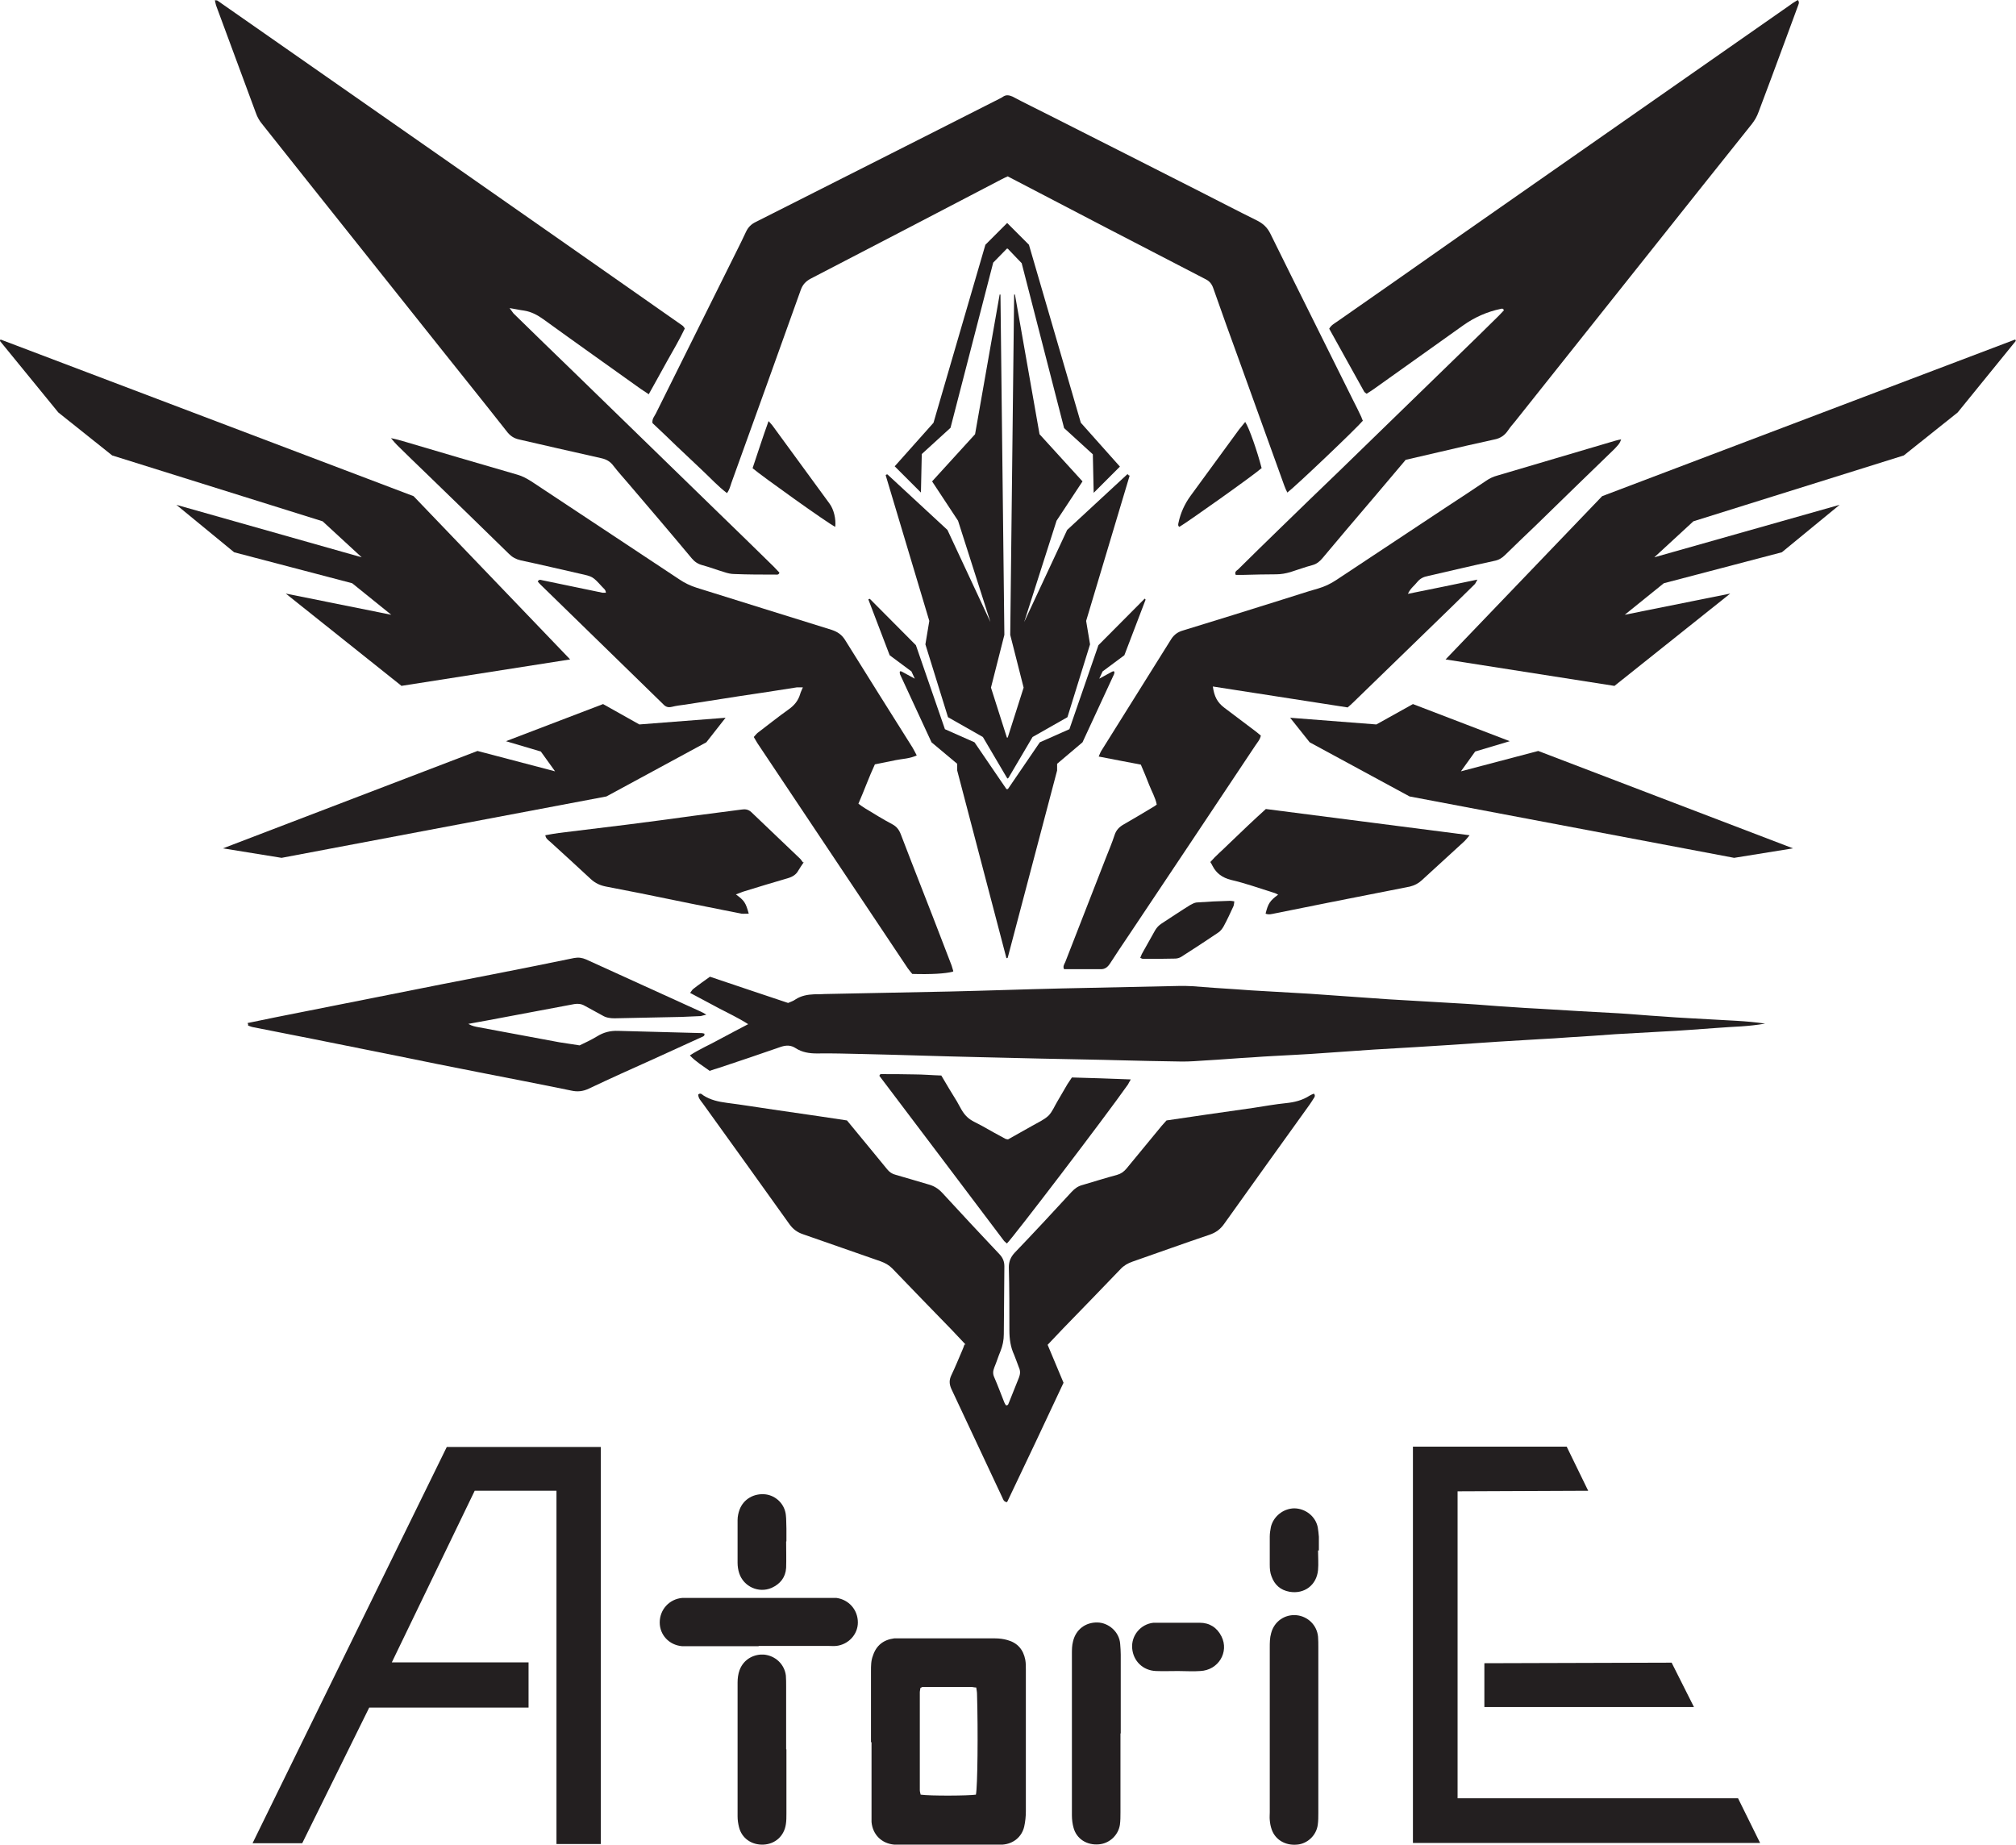 <?xml version="1.0" encoding="UTF-8"?>
<svg id="Layer_2" data-name="Layer 2" xmlns="http://www.w3.org/2000/svg" viewBox="0 0 72.24 66.1">
  <defs>
    <style>
      .cls-1 {
        fill: #231f20;
      }
    </style>
  </defs>
  <g id="_文字" data-name="文字">
    <g>
      <g>
        <path class="cls-1" d="M31.21,62.42c0-.85,0-1.69,0-2.54,0-.19,0-.37.07-.55.12-.37.38-.57.76-.62.07,0,.14,0,.21,0,1.14,0,2.27,0,3.41,0,.15,0,.3.02.44.06.36.1.57.34.64.71.02.11.02.23.02.35,0,1.69,0,3.39,0,5.08,0,.18-.02.37-.06.55-.09.37-.39.61-.77.64-.08,0-.16,0-.24,0-1.12,0-2.25,0-3.37,0-.09,0-.19,0-.28,0-.45-.04-.77-.36-.81-.81,0-.1,0-.21,0-.31,0-.85,0-1.69,0-2.54ZM34.98,60.47c-.07,0-.13-.02-.18-.02-.58,0-1.16,0-1.74,0-.02,0-.04.02-.08.04,0,.04-.02.1-.02.15,0,1.17,0,2.34,0,3.51,0,.05.02.11.03.16.34.05,1.73.04,1.98,0,.06-.28.08-2.26.04-3.61,0-.08-.02-.16-.03-.24Z"/>
        <path class="cls-1" d="M47.24,61.98c0,1,0,1.99,0,2.99,0,.14,0,.28-.02.42-.05.38-.37.68-.74.71-.42.04-.78-.17-.91-.54-.04-.11-.06-.22-.07-.34-.01-.09,0-.18,0-.28,0-1.97,0-3.94,0-5.9,0-.17,0-.35.05-.52.11-.42.49-.68.91-.64.4.04.73.35.77.77.01.13.01.25.01.38,0,.98,0,1.97,0,2.95Z"/>
        <path class="cls-1" d="M40.15,62.12c0,.94,0,1.88,0,2.82,0,.15,0,.3-.02.45-.06.38-.38.67-.75.7-.43.04-.8-.19-.91-.59-.04-.14-.06-.3-.06-.45,0-.41,0-.81,0-1.22,0-1.52,0-3.04,0-4.56,0-.15,0-.3.04-.45.1-.43.45-.69.88-.68.39.01.78.33.81.77.01.13.02.25.02.38,0,.94,0,1.88,0,2.82Z"/>
        <path class="cls-1" d="M27.18,58.99c-.81,0-1.62,0-2.43,0-.1,0-.21,0-.31,0-.46-.04-.8-.4-.8-.85,0-.46.34-.84.81-.88.08,0,.16,0,.24,0,1.67,0,3.34,0,5,0,.09,0,.19,0,.28,0,.45.06.77.43.77.88,0,.43-.34.79-.77.84-.1.01-.21,0-.31,0-.82,0-1.64,0-2.47,0Z"/>
        <path class="cls-1" d="M28.18,62.69c0,.77,0,1.53,0,2.3,0,.13,0,.26-.02.38-.06.42-.38.71-.8.73-.42.02-.78-.22-.88-.63-.03-.12-.05-.25-.05-.38,0-1.6,0-3.2,0-4.8,0-.15.02-.3.07-.44.16-.43.56-.58.87-.56.42.04.74.35.79.75.01.13.01.25.01.38,0,.75,0,1.51,0,2.26h0Z"/>
        <path class="cls-1" d="M28.17,55.24c0,.31.01.63,0,.94-.02.34-.21.58-.52.72-.46.2-1-.04-1.16-.52-.04-.12-.06-.25-.06-.38,0-.51,0-1.02,0-1.53,0-.13.03-.26.07-.37.14-.38.52-.6.94-.55.37.05.68.35.72.74.02.16.01.32.02.49,0,.15,0,.3,0,.45,0,0,0,0,0,0Z"/>
        <path class="cls-1" d="M42.22,59.88c-.27,0-.53.01-.8,0-.47-.02-.81-.36-.85-.81-.04-.46.3-.87.76-.92.03,0,.07,0,.1,0,.52,0,1.04,0,1.56,0,.35,0,.62.17.78.49.28.56-.11,1.21-.76,1.24-.26.02-.53,0-.8,0Z"/>
        <path class="cls-1" d="M47.23,55.57c0,.23.02.46,0,.69-.05.54-.49.87-1.02.78-.33-.06-.54-.25-.65-.56-.05-.13-.06-.27-.06-.41,0-.34,0-.67,0-1.01,0-.11.02-.23.04-.34.09-.38.44-.66.83-.67.4,0,.77.28.85.68.02.11.03.23.04.34,0,.16,0,.32,0,.49,0,0-.02,0-.03,0Z"/>
        <polygon class="cls-1" points="9.05 66.05 10.83 66.05 13.23 61.19 18.94 61.19 18.94 59.57 14.04 59.57 17.01 53.42 19.94 53.42 19.94 66.08 21.53 66.08 21.53 51.85 16.01 51.85 9.05 66.05"/>
        <polygon class="cls-1" points="63.07 66.04 50.63 66.04 50.63 51.84 56.14 51.84 56.91 53.42 52.23 53.44 52.23 64.44 62.28 64.44 63.07 66.04"/>
        <polygon class="cls-1" points="53.19 59.6 53.19 61.17 60.7 61.17 59.9 59.58 53.19 59.6"/>
      </g>
      <g>
        <path class="cls-1" d="M48.82,15.09c-.21.26-2.43,2.37-2.69,2.56-.04-.08-.08-.16-.11-.25-.53-1.47-1.06-2.94-1.59-4.41-.32-.88-.64-1.76-.95-2.65-.05-.15-.13-.26-.27-.33-2.36-1.22-4.73-2.45-7.1-3.69-.06.03-.14.06-.21.1-2.28,1.19-4.56,2.38-6.84,3.56-.19.1-.3.22-.37.42-.82,2.3-1.65,4.6-2.48,6.9-.04.12-.07.25-.16.37-.33-.25-.6-.55-.89-.82-.3-.29-.61-.57-.91-.86-.29-.28-.58-.56-.87-.83-.02-.15.07-.24.12-.34.96-1.93,1.92-3.86,2.88-5.79.12-.24.24-.48.35-.72.08-.17.19-.28.36-.36.97-.49,1.94-.98,2.91-1.47,1.94-.98,3.88-1.96,5.83-2.95.04-.02.08-.04.12-.07.11-.07.21-.05.33,0,.45.24.91.46,1.36.69,1.8.91,3.6,1.82,5.39,2.73.67.34,1.34.69,2.01,1.02.22.11.37.25.48.47.98,1.99,1.98,3.98,2.97,5.98.1.2.2.39.29.59.02.05.04.11.06.15Z"/>
        <path class="cls-1" d="M50.36,16.49c-.71.84-1.41,1.67-2.12,2.5-.28.34-.57.67-.85,1.01-.1.12-.21.21-.36.25-.27.07-.53.17-.79.25-.17.05-.34.08-.51.08-.38,0-.77.01-1.15.02-.1,0-.2,0-.3,0-.05-.11.03-.15.08-.19.5-.49.99-.98,1.49-1.46.71-.69,1.43-1.39,2.15-2.08,1.43-1.39,2.86-2.78,4.29-4.17.47-.46.95-.92,1.42-1.39.06-.06.12-.13.18-.19-.03-.08-.08-.06-.12-.05q-.72.15-1.34.59c-1.07.76-2.13,1.52-3.2,2.28-.08.06-.17.11-.26.17-.04-.03-.07-.05-.09-.08-.42-.75-.83-1.5-1.25-2.25.07-.13.19-.19.29-.26,1.49-1.04,2.98-2.08,4.47-3.13,3.91-2.73,7.83-5.47,11.74-8.2.09-.07.19-.13.29-.19.08.09.02.16,0,.23-.32.86-.63,1.72-.95,2.57-.15.4-.3.8-.45,1.2-.06.17-.14.31-.25.45-1.15,1.44-2.3,2.88-3.45,4.33-1.67,2.1-3.35,4.21-5.02,6.31-.09.11-.18.21-.26.33-.12.18-.28.29-.5.33-.65.14-1.29.29-1.93.44-.42.1-.83.19-1.25.29Z"/>
        <path class="cls-1" d="M23.25,14.13c-.13-.09-.21-.14-.3-.2-1.16-.83-2.32-1.65-3.48-2.49-.21-.15-.43-.27-.69-.31-.16-.02-.32-.06-.52-.09.07.09.1.14.14.19.72.7,1.44,1.41,2.17,2.11.49.48.98.95,1.47,1.43,1.23,1.2,2.46,2.39,3.69,3.59.67.65,1.33,1.29,1.99,1.94.07.07.14.15.21.22-.03.09-.09.07-.15.07-.49,0-.97,0-1.46-.02-.13,0-.25-.03-.37-.07-.27-.08-.53-.18-.79-.25-.15-.04-.27-.12-.37-.24-.75-.9-1.51-1.79-2.27-2.68-.18-.21-.37-.42-.54-.64-.11-.15-.25-.23-.43-.27-.53-.12-1.06-.24-1.59-.36-.45-.1-.9-.21-1.35-.31-.19-.04-.33-.13-.45-.29-.77-.98-1.56-1.96-2.34-2.94-1.6-2.01-3.21-4.03-4.81-6.04-.54-.68-1.08-1.36-1.62-2.04-.1-.12-.17-.25-.22-.39-.47-1.27-.94-2.54-1.41-3.81-.03-.07-.04-.15-.06-.23.05,0,.07,0,.09.01,5.56,3.88,11.12,7.76,16.67,11.65.03.02.04.05.08.1-.19.4-.42.79-.64,1.18-.21.39-.43.77-.66,1.19Z"/>
        <path class="cls-1" d="M34.6,48.18c-.17-.18-.33-.35-.5-.53-.71-.73-1.42-1.46-2.13-2.2-.12-.12-.25-.19-.41-.25-.93-.32-1.85-.65-2.78-.97-.21-.07-.36-.18-.49-.36-1.03-1.44-2.06-2.88-3.1-4.32-.07-.1-.17-.19-.17-.33.08-.07.14,0,.18.03.26.17.55.23.85.27.55.07,1.1.16,1.65.24.55.08,1.1.16,1.65.24.33.05.66.1,1,.15.27.32.53.65.8.97.21.26.43.52.64.78.08.1.18.17.31.2.39.11.78.23,1.16.34.19.05.35.14.5.3.68.74,1.37,1.48,2.06,2.21.12.13.17.26.17.43-.01.81-.01,1.62-.02,2.43,0,.21-.04.41-.12.61-.08.19-.14.39-.22.58-.05.13-.06.23,0,.36.13.3.24.6.36.9.02.04.04.08.06.1.09,0,.08-.06.1-.09.12-.3.24-.6.36-.9.05-.13.06-.24,0-.37-.06-.15-.11-.31-.17-.45-.13-.28-.17-.57-.17-.88,0-.75,0-1.51-.02-2.26,0-.21.07-.37.21-.52.69-.72,1.37-1.45,2.04-2.18.12-.13.24-.21.4-.25.41-.12.82-.25,1.23-.36.14-.04.24-.11.34-.23.42-.51.84-1.02,1.26-1.53.05-.06.11-.12.17-.19.47-.07.95-.14,1.43-.21.56-.08,1.12-.16,1.68-.24.39-.06.78-.13,1.17-.17.3-.03.59-.1.85-.27.05-.03.1-.05.15-.07.06.06.03.12,0,.16-.05.08-.1.16-.15.23-1.02,1.42-2.04,2.84-3.06,4.27-.14.2-.3.32-.54.4-.92.31-1.83.64-2.75.96-.17.06-.31.14-.43.27-.68.71-1.37,1.42-2.05,2.12-.18.19-.36.38-.56.59.19.46.38.9.57,1.36-.66,1.41-1.32,2.81-1.99,4.21-.01.03-.03.06-.04.07-.12-.02-.13-.1-.16-.16-.61-1.3-1.22-2.6-1.83-3.9-.08-.18-.08-.32,0-.49.14-.29.26-.59.39-.89.03-.06.05-.13.08-.21Z"/>
        <path class="cls-1" d="M34.14,34.82c-.27.07-.77.1-1.45.08-.05-.06-.11-.13-.16-.2-1.8-2.69-3.59-5.38-5.39-8.07-.04-.07-.08-.14-.13-.22.05-.05.09-.11.14-.15.37-.28.73-.57,1.11-.84.2-.14.34-.31.41-.54.02-.08.06-.15.1-.25-.08,0-.15,0-.21,0-.7.11-1.4.22-2.09.32-.64.1-1.28.2-1.92.3-.16.02-.32.04-.48.08-.13.03-.22,0-.31-.1-.27-.27-.55-.53-.82-.8-1.19-1.16-2.37-2.31-3.56-3.47-.04-.04-.08-.08-.11-.12.04-.09.11-.06.15-.05.72.15,1.45.3,2.17.45.03,0,.07,0,.12,0,0-.11-.09-.16-.14-.22-.33-.36-.33-.36-.78-.46-.71-.16-1.42-.33-2.13-.48-.17-.04-.3-.11-.42-.23-.98-.96-1.96-1.91-2.94-2.86-.36-.35-.72-.69-1.07-1.04-.06-.06-.12-.13-.22-.25.17.04.27.06.37.09,1.39.41,2.77.82,4.16,1.22.18.05.34.14.5.24.97.64,1.93,1.28,2.9,1.92.8.53,1.6,1.06,2.4,1.59.19.13.4.23.62.3,1.61.5,3.22,1.01,4.84,1.51.21.07.36.17.48.36.8,1.29,1.61,2.57,2.42,3.86.05.09.1.18.15.28-.26.12-.52.12-.76.17-.24.05-.48.1-.74.15-.21.45-.38.93-.59,1.41.08.06.15.11.23.16.33.2.65.4.99.58.15.08.24.2.3.36.5,1.31,1.02,2.61,1.52,3.92.1.26.2.52.3.78.02.06.04.13.06.2Z"/>
        <path class="cls-1" d="M58.09,15.74c-.04.16-.15.25-.24.35-.94.91-1.88,1.82-2.82,2.74-.37.35-.74.71-1.1,1.06-.11.11-.23.18-.39.21-.79.17-1.58.36-2.37.54-.16.03-.28.09-.38.21-.1.13-.25.23-.34.43.84-.17,1.64-.33,2.49-.51-.05.09-.07.14-.1.17-.55.54-1.09,1.07-1.64,1.6-.91.88-1.81,1.76-2.72,2.64-.06.06-.12.11-.19.17-1.6-.25-3.21-.5-4.83-.75.05.36.16.57.41.76.38.29.76.57,1.14.86.05.04.11.09.17.14-.03.15-.13.25-.2.36-1.51,2.27-3.02,4.53-4.53,6.79-.23.34-.45.67-.67,1.01-.09.14-.19.22-.36.21-.43,0-.86,0-1.29,0-.05-.09,0-.17.04-.25.48-1.24.97-2.48,1.45-3.72.11-.28.23-.56.32-.84.06-.18.17-.29.33-.38.35-.2.7-.41,1.05-.62.04-.02.08-.05.13-.09-.05-.25-.18-.47-.27-.7-.09-.24-.19-.47-.3-.73-.49-.09-.98-.19-1.51-.29.04-.1.07-.17.11-.23.83-1.33,1.66-2.65,2.49-3.98.11-.17.25-.26.43-.31,1.18-.36,2.36-.73,3.54-1.1.43-.13.86-.28,1.29-.4.24-.07.45-.17.66-.31,1.31-.87,2.63-1.74,3.94-2.61.47-.31.95-.62,1.42-.94.13-.09.26-.15.41-.19,1.41-.42,2.82-.83,4.23-1.25.08-.02.15-.04.23-.05Z"/>
        <path class="cls-1" d="M25.44,38.38c-.25-.18-.5-.33-.72-.56.35-.23.71-.38,1.05-.57.34-.18.67-.36,1.04-.55-.36-.23-.71-.39-1.05-.57-.34-.18-.67-.36-1.03-.55.05-.06.07-.11.11-.14.19-.15.39-.29.6-.44.93.31,1.86.63,2.8.94.09-.04.19-.07.27-.13.2-.13.43-.17.66-.18.13,0,.25,0,.38-.01,1.5-.03,2.99-.06,4.49-.09,1.33-.03,2.67-.08,4-.11,1.41-.03,2.83-.06,4.24-.09.15,0,.3,0,.45.01.52.04,1.04.08,1.56.11.36.03.72.05,1.08.07.52.03,1.04.06,1.56.09.57.04,1.13.08,1.7.12.38.03.76.05,1.14.08.91.05,1.83.11,2.74.16.52.03,1.04.08,1.56.11.38.03.76.05,1.14.07.93.06,1.85.11,2.78.16.51.03,1.02.08,1.53.11.36.03.72.05,1.08.07.54.03,1.09.06,1.63.09.34.02.68.05,1.02.1-.28.05-.57.08-.86.1-.59.03-1.18.08-1.77.12-.38.03-.76.05-1.14.07-.53.03-1.06.06-1.6.09-.54.04-1.09.08-1.63.11-.37.03-.74.05-1.11.07-.5.03-1,.06-1.49.09-.59.04-1.18.08-1.77.12-.37.02-.74.05-1.11.07-.51.03-1.02.06-1.53.09-.58.04-1.16.08-1.73.12-.37.03-.74.05-1.11.07-.51.03-1.02.05-1.53.09-.56.03-1.11.08-1.67.11-.28.02-.56.04-.83.04-.81-.01-1.62-.03-2.43-.05-.13,0-.25-.01-.38-.01-1.52-.03-3.04-.06-4.56-.1-1.37-.03-2.73-.08-4.1-.11-.54-.01-1.09-.03-1.63-.02-.27,0-.53-.04-.76-.19-.17-.11-.33-.11-.52-.05-.74.26-1.49.51-2.24.76-.1.03-.2.06-.31.1Z"/>
        <path class="cls-1" d="M8.87,36.66c.34-.07.68-.14,1.02-.21,1.36-.27,2.72-.54,4.08-.81,1.24-.25,2.47-.49,3.71-.73.96-.19,1.93-.38,2.89-.58.16-.03.29-.01.43.05,1.37.62,2.74,1.25,4.11,1.87.05.02.1.05.2.11-.1.02-.15.04-.2.05-.23.01-.46.02-.69.03-.8.02-1.6.03-2.4.05-.15,0-.3-.02-.43-.1-.21-.12-.43-.23-.64-.35-.12-.07-.24-.08-.37-.06-1.05.2-2.09.39-3.14.59-.2.04-.41.07-.66.12.14.08.26.1.37.12.97.18,1.93.36,2.9.54.24.04.48.07.72.11.21-.1.42-.2.62-.32.24-.15.48-.21.76-.2,1,.03,1.99.05,2.99.08.03,0,.07.01.1.02.02.08-.04.1-.09.12-.57.26-1.14.52-1.71.78-.78.35-1.56.7-2.34,1.07-.21.1-.41.12-.63.07-1.11-.23-2.22-.44-3.33-.66-.96-.19-1.93-.38-2.89-.58-1-.2-2-.4-2.99-.6-.73-.14-1.45-.29-2.18-.43-.07-.01-.13-.04-.19-.06,0-.02,0-.04,0-.05Z"/>
        <path class="cls-1" d="M36.08,44.56s-.07-.06-.1-.09c-1.49-1.98-2.99-3.96-4.47-5.92.02-.03.02-.05.03-.05,0,0,.02-.01.03-.01.39,0,.79,0,1.18.01.32,0,.65.03.98.04.19.32.37.63.56.93.11.19.2.4.36.55.14.14.35.22.53.32.28.16.57.32.85.47.02.01.04.01.09.02.29-.16.59-.33.89-.5.19-.11.4-.2.56-.35.14-.14.22-.35.33-.53.12-.2.23-.4.35-.6.05-.08.1-.15.16-.24.69.02,1.38.04,2.11.07-.05.08-.07.13-.1.18-.83,1.18-4.12,5.49-4.34,5.7Z"/>
        <path class="cls-1" d="M28.8,30.9c-.07.1-.13.19-.19.29-.08.15-.21.23-.38.28-.51.15-1.02.3-1.53.46-.11.03-.21.08-.33.12.3.22.35.29.46.69-.09,0-.18.01-.27,0-1.2-.24-2.41-.48-3.61-.73-.41-.08-.82-.16-1.23-.24-.21-.04-.39-.12-.55-.27-.48-.45-.97-.89-1.46-1.34-.07-.06-.15-.11-.17-.23.17-.03.33-.06.48-.08.82-.1,1.63-.2,2.45-.3.8-.1,1.61-.21,2.41-.32.56-.07,1.13-.15,1.69-.22.13-.02.24-.01.35.09.58.56,1.18,1.12,1.76,1.68.03.03.05.07.09.12Z"/>
        <path class="cls-1" d="M52.66,29.93c-.09.11-.13.16-.18.21-.51.47-1.03.94-1.54,1.41-.12.11-.26.18-.42.22-.97.19-1.93.38-2.89.57-.65.13-1.29.26-1.94.39-.11.02-.22.06-.34.01.09-.36.15-.46.45-.68-.06-.03-.11-.06-.16-.07-.51-.16-1.01-.34-1.53-.46-.31-.08-.52-.23-.66-.5-.02-.04-.04-.08-.08-.14.2-.23.43-.42.64-.63.23-.22.45-.43.68-.65.22-.21.44-.41.67-.62,2.42.31,4.82.62,7.3.94Z"/>
        <path class="cls-1" d="M40.86,34.32c.03-.06.04-.11.07-.16.15-.27.31-.55.46-.82.06-.1.13-.18.24-.25.34-.22.68-.45,1.02-.66.07-.04.15-.08.22-.09.4-.03.81-.05,1.21-.06.04,0,.09.01.15.02-.01.06-.01.12-.03.17-.11.24-.22.48-.35.72-.05.09-.12.18-.2.23-.43.29-.87.58-1.31.86-.06.04-.15.07-.23.07-.38.01-.76.01-1.15.01-.03,0-.06-.02-.11-.04Z"/>
        <path class="cls-1" d="M45.2,16.78c-.25.23-2.69,1.96-2.94,2.1-.06-.04-.04-.1-.03-.15q.11-.52.43-.96c.58-.79,1.16-1.59,1.74-2.38.07-.09.14-.17.22-.27.14.21.43,1.04.59,1.66Z"/>
        <path class="cls-1" d="M26.97,16.77c.19-.56.36-1.1.57-1.68.08.09.13.14.17.2.67.92,1.34,1.83,2.01,2.75.16.21.24.56.21.84-.24-.11-2.66-1.84-2.96-2.1Z"/>
        <path class="cls-1" d="M41.01,21.46l-1.65,1.66-1.04,3.01-1.06.47-1.14,1.67s-.04.02-.06,0l-1.14-1.67-1.06-.47-1.04-3.01-1.65-1.66s-.06,0-.05.03l.76,1.99.78.58.12.26-.44-.24s-.06-.04-.09-.02c-.02.02,0,.1,0,.1l1.13,2.44.92.77v.24s1.76,6.71,1.76,6.71c0,.02.04.02.05,0l1.77-6.71v-.24s.91-.77.91-.77l1.13-2.44s.03-.08,0-.1c-.02-.02-.09.02-.09.02l-.44.24.12-.26.78-.58.76-1.99s-.02-.05-.05-.03Z"/>
        <polygon class="cls-1" points="7.99 30.4 10.09 30.74 21.73 28.54 25.31 26.6 26 25.72 22.91 25.96 21.61 25.23 18.13 26.56 19.38 26.93 19.89 27.64 17.11 26.91 7.99 30.4"/>
        <path class="cls-1" d="M14.39,24.58l-4.15-3.31,3.78.76-1.4-1.13-4.23-1.11-2.07-1.7,6.64,1.88-1.4-1.29-7.54-2.36-1.93-1.54L0,12.22s0-.06.03-.05l14.79,5.61,5.61,5.85-6.06.95Z"/>
        <polygon class="cls-1" points="64.25 30.4 62.14 30.74 50.51 28.54 46.93 26.6 46.23 25.72 49.32 25.96 50.63 25.23 54.1 26.56 52.86 26.93 52.35 27.64 55.12 26.91 64.25 30.4"/>
        <path class="cls-1" d="M57.85,24.58l4.15-3.31-3.78.76,1.4-1.13,4.23-1.11,2.07-1.7-6.64,1.88,1.4-1.29,7.54-2.36,1.93-1.54,2.08-2.56s0-.06-.03-.05l-14.79,5.61-5.61,5.85,6.06.95Z"/>
        <path class="cls-1" d="M40.45,17.04s-.03-.06-.06-.04l-2.15,1.99-1.54,3.3,1.16-3.63.93-1.41-1.54-1.69-.88-5s-.03-.02-.03,0l-.14,12.19.48,1.89-.57,1.79h-.03l-.57-1.79.48-1.89-.14-12.19s-.03-.02-.03,0l-.88,5-1.54,1.69.93,1.41,1.16,3.63-1.54-3.3-2.15-1.99s-.07,0-.06.04l1.56,5.21-.14.84.81,2.61,1.25.71.86,1.46.03.03.03-.03.86-1.46,1.25-.71.81-2.61-.14-.84,1.56-5.21Z"/>
        <path class="cls-1" d="M38.73,15.15l-1.86-6.38-.71-.71-.07-.07-.07.07-.71.71-1.86,6.38-1.39,1.56.94.94.03-1.38,1.03-.94,1.53-5.92s.35-.36.47-.48c0,0,.02-.03.04-.02.02,0,.03.02.04.03.13.14.47.49.47.49l1.52,5.91,1.03.94.03,1.38.94-.94-1.39-1.56Z"/>
      </g>
    </g>
  </g>
</svg>